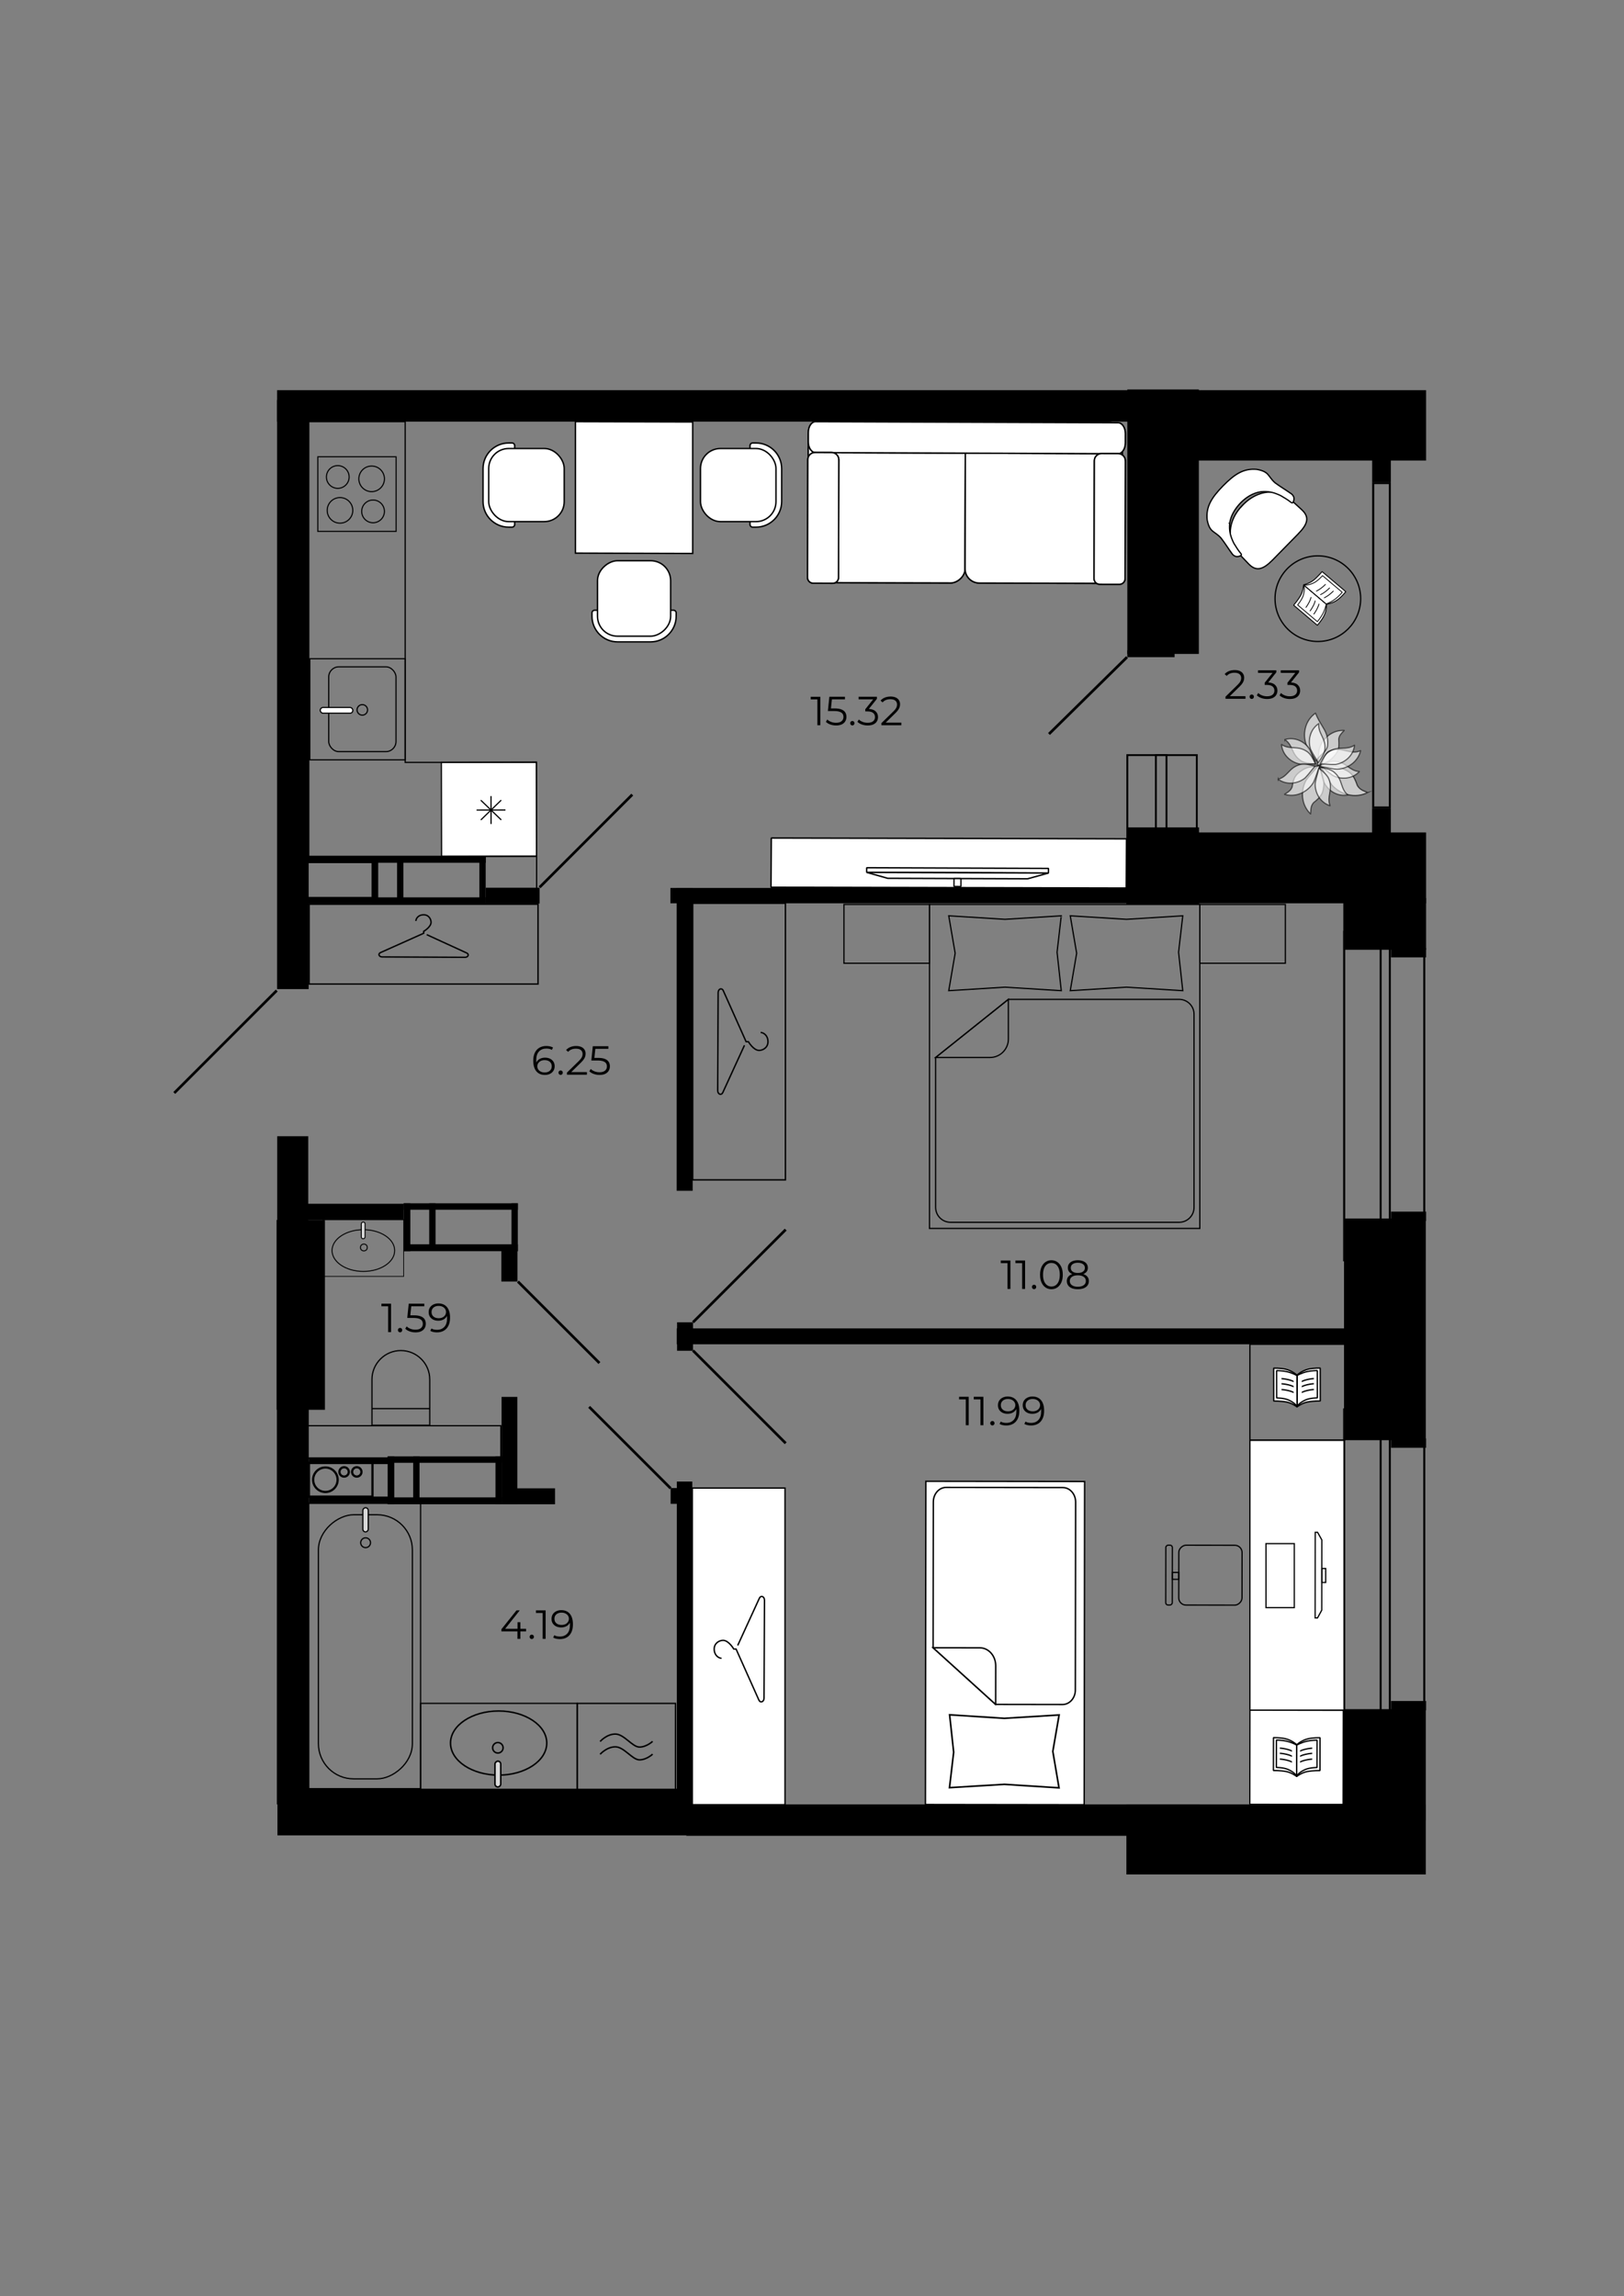 <?xml version="1.0" encoding="UTF-8"?>
<svg xmlns="http://www.w3.org/2000/svg" id="Layer_1" data-name="Layer 1" viewBox="0 0 2834.65 4008.19">
  <rect x="0" y="0" width="2834.65" height="4008.19" fill="#808080" stroke="none"/>
  <defs>
    <style>
      .cls-1, .cls-2, .cls-3, .cls-4, .cls-5, .cls-6, .cls-7, .cls-8, .cls-9, .cls-10, .cls-11, .cls-12, .cls-13, .cls-14, .cls-15, .cls-16, .cls-17, .cls-18, .cls-19, .cls-20, .cls-21, .cls-22, .cls-23, .cls-24, .cls-25, .cls-26, .cls-27, .cls-28, .cls-29, .cls-30, .cls-31, .cls-32, .cls-33, .cls-34, .cls-35, .cls-36, .cls-37, .cls-38 {
        stroke: #000;
      }

      .cls-1, .cls-2, .cls-4, .cls-5, .cls-6, .cls-7, .cls-9, .cls-10, .cls-14, .cls-15, .cls-16, .cls-18, .cls-19, .cls-21, .cls-22, .cls-23, .cls-24, .cls-25, .cls-26, .cls-27, .cls-31, .cls-32, .cls-33, .cls-35, .cls-36, .cls-38 {
        stroke-miterlimit: 10;
      }

      .cls-1, .cls-39, .cls-3, .cls-8, .cls-10, .cls-13, .cls-17, .cls-18, .cls-20, .cls-24, .cls-26, .cls-27, .cls-28, .cls-30, .cls-34, .cls-35, .cls-37, .cls-38 {
        fill: #fff;
      }

      .cls-1, .cls-27 {
        stroke-width: 2.02px;
      }

      .cls-2 {
        stroke-width: 2.36px;
      }

      .cls-2, .cls-4, .cls-6, .cls-9, .cls-11, .cls-12, .cls-14, .cls-15, .cls-16, .cls-19, .cls-21, .cls-22, .cls-23, .cls-29, .cls-31, .cls-32, .cls-33, .cls-36 {
        fill: none;
      }

      .cls-3 {
        stroke-width: 2.16px;
      }

      .cls-3, .cls-8, .cls-11, .cls-12, .cls-13, .cls-17, .cls-20, .cls-28, .cls-29, .cls-34, .cls-37 {
        stroke-linejoin: bevel;
      }

      .cls-4, .cls-26 {
        stroke-width: 2.04px;
      }

      .cls-5, .cls-7, .cls-25 {
        fill: #dadada;
      }

      .cls-5, .cls-21 {
        stroke-width: 2.6px;
      }

      .cls-6 {
        stroke-width: 4.67px;
      }

      .cls-7, .cls-16 {
        stroke-width: 2.14px;
      }

      .cls-8 {
        stroke-width: 2.5px;
      }

      .cls-9 {
        stroke-width: 4.63px;
      }

      .cls-10, .cls-11 {
        stroke-width: 2.25px;
      }

      .cls-12, .cls-37 {
        stroke-width: 2.33px;
      }

      .cls-13 {
        stroke-width: 2.1px;
      }

      .cls-14 {
        stroke-width: 2.6px;
      }

      .cls-15 {
        stroke-width: 1.27px;
      }

      .cls-17 {
        stroke-width: 2.28px;
      }

      .cls-18 {
        stroke-width: 2.51px;
      }

      .cls-19 {
        stroke-width: 2.16px;
      }

      .cls-20 {
        stroke-width: 1.63px;
      }

      .cls-22 {
        stroke-width: 2.17px;
      }

      .cls-23 {
        stroke-width: 2.16px;
      }

      .cls-24 {
        stroke-width: 2.46px;
      }

      .cls-25, .cls-36 {
        stroke-width: 1.69px;
      }

      .cls-27 {
        isolation: isolate;
      }

      .cls-27, .cls-40 {
        opacity: .6;
      }

      .cls-28 {
        stroke-width: 2.5px;
      }

      .cls-29 {
        stroke-width: 2.19px;
      }

      .cls-30 {
        stroke-miterlimit: 10;
        stroke-width: 2.44px;
      }

      .cls-31 {
        stroke-width: 1.91px;
      }

      .cls-32 {
        stroke-width: 2.46px;
      }

      .cls-33 {
        stroke-width: 3.91px;
      }

      .cls-34 {
        stroke-width: 1.43px;
      }

      .cls-35 {
        stroke-width: 2.09px;
      }

      .cls-38 {
        stroke-width: 2.85px;
      }
    </style>
  </defs>
  <rect x="484.28" y="3122.55" width="726.16" height="81.51"></rect>
  <rect x="1197.98" y="3150.02" width="895.96" height="54.8"></rect>
  <rect x="1966.07" y="3150.02" width="522.58" height="122.27"></rect>
  <rect x="2344.44" y="2983.74" width="144.21" height="193.68"></rect>
  <rect x="2345.96" y="2127.22" width="142.68" height="386.95"></rect>
  <rect x="1181.23" y="2319.04" width="1175.11" height="27.68"></rect>
  <rect x="1181.79" y="2308.38" width="27.82" height="49.68"></rect>
  <rect x="1181.37" y="2586.41" width="26.99" height="563.61"></rect>
  <rect x="1170.58" y="2597.76" width="27.54" height="27.54"></rect>
  <rect x="483.31" y="2459.09" width="55.63" height="690.93"></rect>
  <rect x="482.76" y="2129.71" width="84.42" height="331.42"></rect>
  <rect x="483.86" y="1983.57" width="54.18" height="153.41"></rect>
  <rect x="533.96" y="2101.48" width="170.64" height="28.23"></rect>
  <rect x="875.1" y="2182.86" width="28.09" height="54.39"></rect>
  <rect x="875.48" y="2438.61" width="27.51" height="187.45"></rect>
  <rect x="876.63" y="2598.25" width="92.17" height="27.82"></rect>
  <rect x="1181.09" y="1550.12" width="27.96" height="528.67"></rect>
  <rect x="1170.16" y="1550.12" width="922.67" height="26.78"></rect>
  <rect x="1966.07" y="1444.39" width="126.77" height="134.52"></rect>
  <rect x="2057.96" y="1453.24" width="431.24" height="123.66"></rect>
  <rect x="2344.71" y="1567.83" width="144.48" height="90.23"></rect>
  <rect x="1967.73" y="679.9" width="124.83" height="461.68"></rect>
  <rect x="483.66" y="681.14" width="1522.26" height="54.94"></rect>
  <rect x="483.66" y="698.2" width="55.1" height="1028.51"></rect>
  <g>
    <rect x="648.52" y="1494.97" width="11.63" height="83.59"></rect>
    <rect x="648.52" y="1566.52" width="199.43" height="12.04"></rect>
    <rect x="693.08" y="1494.97" width="11.07" height="76.26"></rect>
    <rect x="648.52" y="1494.97" width="199.43" height="11.21"></rect>
    <rect x="836.73" y="1494.97" width="11" height="83.59"></rect>
  </g>
  <g>
    <rect x="704.6" y="2100.65" width="11.63" height="83.59"></rect>
    <rect x="704.6" y="2172.2" width="199.43" height="12.04"></rect>
    <rect x="749.17" y="2100.65" width="11.07" height="76.26"></rect>
    <rect x="704.6" y="2100.65" width="199.43" height="11.21"></rect>
    <rect x="892.82" y="2100.65" width="11" height="83.59"></rect>
  </g>
  <g>
    <rect x="676.65" y="2542.47" width="11.63" height="83.59"></rect>
    <rect x="676.65" y="2614.02" width="199.43" height="12.04"></rect>
    <rect x="721.21" y="2542.47" width="11.07" height="76.26"></rect>
    <rect x="676.65" y="2542.47" width="199.43" height="11.21"></rect>
    <rect x="864.86" y="2542.47" width="11" height="83.59"></rect>
  </g>
  <rect x="847.74" y="1549.7" width="94.07" height="27.68"></rect>
  <g>
    <rect class="cls-33" x="539.23" y="2553.75" width="110.92" height="58.96"></rect>
    <circle class="cls-33" cx="600.65" cy="2569.55" r="8.17"></circle>
    <circle class="cls-33" cx="622.76" cy="2569.55" r="8.17"></circle>
    <circle class="cls-33" cx="567.96" cy="2583.23" r="21.37"></circle>
  </g>
  <rect x="538.94" y="2544.1" width="139.28" height="11.83"></rect>
  <rect x="538.94" y="2612.61" width="139.28" height="11.83"></rect>
  <rect x="519.27" y="1565.72" width="139.28" height="11.83"></rect>
  <rect x="519.27" y="1495" width="139.28" height="11.83"></rect>
  <rect x="2086.05" y="681.14" width="403.14" height="122.89"></rect>
  <rect x="2428.03" y="1655.02" width="61.17" height="16.33"></rect>
  <rect x="2428.03" y="2115.18" width="61.17" height="16.33"></rect>
  <rect x="2428.03" y="2511.13" width="61.17" height="16.33"></rect>
  <rect x="2428.03" y="2969.5" width="61.17" height="16.33"></rect>
  <rect x="2395.09" y="800.58" width="32.61" height="40.96"></rect>
  <rect x="2394.95" y="1411.45" width="32.75" height="45.67"></rect>
  <rect x="1967.73" y="1135.49" width="82.48" height="11.74"></rect>
  <g>
    <path d="m2484.24,2462.24v569.78h-136.23v-569.78h136.23m3.57-3.57h-143.38v576.93s143.38,0,143.38,0v-576.93h0Z"></path>
    <path d="m2424.12,2462.87v569.16h-12.44v-569.16h12.44m3.57-3.57h-19.58v576.3s19.58,0,19.58,0v-576.3h0Z"></path>
  </g>
  <g>
    <path d="m2484.24,1628.56v569.78h-136.23v-569.78h136.23m3.57-3.57h-143.38v576.93s143.38,0,143.38,0v-576.93h0Z"></path>
    <path d="m2424.12,1629.19v569.16h-12.44v-569.16h12.44m3.57-3.57h-19.58v576.3s19.58,0,19.58,0v-576.3h0Z"></path>
  </g>
  <g>
    <path d="m2087.36,1319.9v169.01h-118.03v-169.01h118.03m3.26-3.26h-124.55v175.54s124.55,0,124.55,0v-175.54h0Z"></path>
    <path d="m2034.47,1319.9v169.01h-15.28v-169.01h15.28m3.26-3.26h-21.81v175.54s21.81,0,21.81,0v-175.54h0Z"></path>
  </g>
  <line class="cls-6" x1="1830.98" y1="1281.37" x2="1967.22" y2="1147.23"></line>
  <line class="cls-9" x1="941.81" y1="1549.01" x2="1103.61" y2="1387.21"></line>
  <line class="cls-9" x1="1209.6" y1="2308.38" x2="1371.4" y2="2146.58"></line>
  <line class="cls-9" x1="1209.6" y1="2357.71" x2="1371.4" y2="2519.51"></line>
  <line class="cls-9" x1="1028.34" y1="2456.01" x2="1170.58" y2="2598.25"></line>
  <line class="cls-9" x1="483.03" y1="1729.2" x2="304.19" y2="1908.04"></line>
  <path d="m2424.12,845.11v562.76h-25.47v-562.76h25.47m3.57-3.57h-32.61v569.91h32.61v-569.91h0Z"></path>
  <line class="cls-9" x1="904.03" y1="2237.25" x2="1046.26" y2="2379.48"></line>
  <g>
    <rect class="cls-32" x="1048.56" y="1737.38" width="482.86" height="161.89" transform="translate(3108.32 528.33) rotate(90)"></rect>
    <path class="cls-32" d="m1299.44,1824.79l-37.79,82.46c-2.6,5.67-8.97,3.14-8.94-3.55l.78-170.79c.03-6.68,6.43-9.15,8.97-3.46l39.85,89.08,4,.02s8.79,15.14,18.59,15.18c6.91.03,15.54-5.05,15.59-15.02.05-11.59-8.18-16.24-12.81-16.26"></path>
  </g>
  <g>
    <rect class="cls-32" x="539.6" y="1578.56" width="399.54" height="139.29"></rect>
    <path class="cls-32" d="m744.84,1631.67l69.77,31.98c4.79,2.2,2.65,7.59-3,7.56l-144.51-.66c-5.65-.03-7.74-5.44-2.93-7.59l75.37-33.72.02-3.38s12.81-7.44,12.84-15.73c.03-5.84-4.27-13.15-12.71-13.19-9.81-.04-13.74,6.92-13.76,10.84"></path>
  </g>
  <g>
    <rect class="cls-30" x="1012.91" y="2793.21" width="552.78" height="161.89" transform="translate(-1584.85 4163.45) rotate(-90)"></rect>
    <path class="cls-32" d="m1287.65,2872.54l37.8-82.46c2.6-5.67,8.97-3.14,8.94,3.55l-.78,170.79c-.03,6.68-6.43,9.15-8.97,3.46l-39.85-89.08-4-.02s-8.79-15.14-18.59-15.18c-6.91-.03-15.54,5.05-15.59,15.02-.05,11.59,8.18,16.24,12.81,16.26"></path>
  </g>
  <g>
    <g>
      <rect class="cls-24" x="1407.18" y="739.79" width="281.04" height="274.18" rx="24.92" ry="24.92" transform="translate(667.04 2422.43) rotate(-89.86)"></rect>
      <rect class="cls-24" x="1407.18" y="739.79" width="281.04" height="274.18" rx="24.92" ry="24.92" transform="translate(667.04 2422.43) rotate(-89.86)"></rect>
    </g>
    <g>
      <rect class="cls-24" x="1681.37" y="740.48" width="281.04" height="274.18" rx="24.92" ry="24.92" transform="translate(939.87 2697.31) rotate(-89.86)"></rect>
      <rect class="cls-24" x="1681.37" y="740.48" width="281.04" height="274.18" rx="24.92" ry="24.92" transform="translate(939.87 2697.31) rotate(-89.86)"></rect>
    </g>
    <g>
      <path class="cls-24" d="m1964.24,757l-.03,16.19c-.02,10.45-5.73,18.91-12.76,18.88l-527.87-1.92c-7.03-.03-12.72-8.52-12.7-18.97l.03-16.19c.02-10.45,5.73-18.91,12.76-18.88l527.87,1.92c7.03.03,12.72,8.52,12.7,18.97Z"></path>
      <path class="cls-24" d="m1964.24,757l-.03,16.19c-.02,10.45-5.73,18.91-12.76,18.88l-527.87-1.92c-7.03-.03-12.72-8.52-12.7-18.97l.03-16.19c.02-10.45,5.73-18.91,12.76-18.88l527.87,1.92c7.03.03,12.72,8.52,12.7,18.97Z"></path>
    </g>
    <g>
      <path class="cls-24" d="m1464.09,802.64l-.51,205.58c0,5.51-4.49,9.95-10,9.94l-34.13-.08c-5.51,0-9.95-4.49-9.94-10l.51-205.58c.01-6.93,5.65-12.55,12.59-12.52l28.94.07c6.93.01,12.55,5.65,12.52,12.59h.01Z"></path>
      <path class="cls-24" d="m1464.09,802.64l-.51,205.58c0,5.51-4.49,9.95-10,9.94l-34.13-.08c-5.51,0-9.95-4.49-9.94-10l.51-205.58c.01-6.93,5.65-12.55,12.59-12.52l28.94.07c6.93.01,12.55,5.65,12.52,12.59h.01Z"></path>
    </g>
    <g>
      <path class="cls-24" d="m1964.24,804.56l-.51,205.58c0,5.51-4.49,9.95-10,9.94l-34.13-.08c-5.51,0-9.95-4.49-9.94-10l.51-205.58c.01-6.93,5.65-12.55,12.59-12.52l28.94.07c6.93.01,12.55,5.65,12.52,12.59h.01Z"></path>
      <path class="cls-24" d="m1964.24,804.56l-.51,205.58c0,5.51-4.49,9.95-10,9.94l-34.13-.08c-5.51,0-9.95-4.49-9.94-10l.51-205.58c.01-6.93,5.65-12.55,12.59-12.52l28.94.07c6.93.01,12.55,5.65,12.52,12.59h.01Z"></path>
    </g>
  </g>
  <g>
    <rect class="cls-19" x="1473.15" y="1578.9" width="149.27" height="102.67" transform="translate(3095.56 3260.48) rotate(-180)"></rect>
    <rect class="cls-19" x="2094.26" y="1578.91" width="149.27" height="102.67" transform="translate(4337.78 3260.49) rotate(-180)"></rect>
    <g>
      <rect class="cls-19" x="1622.42" y="1578.91" width="471.84" height="565.64" transform="translate(3716.67 3723.45) rotate(-180)"></rect>
      <path class="cls-19" d="m1760.1,1744.58h298.04c14.36,0,26,11.64,26,26v337.22c0,14.36-11.64,26-26,26h-399.02c-14.36,0-26-11.64-26-26v-261.71s126.98-101.51,126.98-101.51Z"></path>
      <polygon class="cls-19" points="1656.02 1598.75 1754.22 1604.87 1852.41 1598.75 1845.07 1662.34 1852.41 1729.46 1754.22 1723.29 1656.02 1729.45 1667.2 1664.1 1656.02 1598.75"></polygon>
      <polygon class="cls-19" points="1868.1 1598.75 1966.3 1604.87 2064.49 1598.76 2057.15 1662.34 2064.49 1729.46 1966.3 1723.29 1868.1 1729.46 1879.28 1664.11 1868.1 1598.75"></polygon>
      <path class="cls-19" d="m1760.1,1744.58l-126.97,101.51h94.8c17.77,0,32.17-14.4,32.17-32.17v-69.33Z"></path>
    </g>
  </g>
  <g>
    <g>
      <path class="cls-24" d="m1319.6,773.34h-5.83c-2.56,0-4.64,2.08-4.64,4.64v137.64c0,2.56,2.08,4.64,4.64,4.64h5.83c24.73,0,44.79-20.05,44.79-44.79v-57.35c0-24.74-20.05-44.79-44.79-44.79Z"></path>
      <rect class="cls-24" x="1222.68" y="782.97" width="131.77" height="127.67" rx="34.88" ry="34.88"></rect>
    </g>
    <g>
      <path class="cls-24" d="m887.9,920.26h5.83c2.56,0,4.64-2.08,4.64-4.64v-137.64c0-2.56-2.08-4.64-4.64-4.64h-5.83c-24.73,0-44.79,20.05-44.79,44.79v57.35c0,24.74,20.05,44.79,44.79,44.79Z"></path>
      <rect class="cls-24" x="853.05" y="782.97" width="131.77" height="127.67" rx="34.88" ry="34.88" transform="translate(1837.86 1693.6) rotate(180)"></rect>
    </g>
    <g>
      <path class="cls-24" d="m1180.21,1075.77v-5.83c0-2.56-2.08-4.64-4.64-4.64h-137.64c-2.56,0-4.64,2.08-4.64,4.64v5.83c0,24.73,20.05,44.79,44.79,44.79h57.35c24.74,0,44.79-20.05,44.79-44.79Z"></path>
      <rect class="cls-24" x="1040.86" y="980.9" width="131.77" height="127.67" rx="34.88" ry="34.88" transform="translate(2151.48 -62.01) rotate(90)"></rect>
    </g>
    <polygon class="cls-24" points="1004.4 965.62 1004.4 736.08 1209.08 736.66 1209.09 966.2 1004.4 965.62"></polygon>
  </g>
  <g>
    <rect class="cls-30" x="1472.09" y="2729.69" width="564.25" height="277.06" transform="translate(-1116.42 4618.47) rotate(-89.92)"></rect>
    <path class="cls-18" d="m1737.87,2975.45l116.72.18c12.36.01,22.39-11.3,22.41-25.26l.48-328.13c.03-13.97-9.97-25.31-22.33-25.33l-203.63-.3c-12.36-.01-22.39,11.3-22.41,25.26l-.38,254.66,109.12,98.93h.01Z"></path>
    <polygon class="cls-38" points="1848.46 3121.05 1752.92 3114.96 1657.35 3120.76 1664.59 3058.91 1657.54 2993.59 1753.08 2999.73 1848.63 2993.88 1837.66 3057.44 1848.46 3121.05"></polygon>
    <path class="cls-18" d="m1737.87,2975.45l-109.12-98.93,81.59.13c15.29.03,27.67,14.06,27.64,31.35l-.1,67.47h-.01Z"></path>
  </g>
  <g>
    <circle class="cls-16" cx="638.15" cy="2693.17" r="8.57"></circle>
    <rect class="cls-16" x="387.5" y="2775.88" width="498.12" height="195.22" transform="translate(-2236.94 3510.05) rotate(-90)"></rect>
    <rect class="cls-16" x="407.28" y="2792.88" width="461.04" height="164.01" rx="61.44" ry="61.44" transform="translate(-2237.09 3512.68) rotate(-90)"></rect>
    <rect class="cls-7" x="616.98" y="2648.49" width="42.17" height="9.41" rx="4.71" ry="4.71" transform="translate(-2015.14 3291.26) rotate(-90)"></rect>
  </g>
  <g>
    <ellipse class="cls-21" cx="870.36" cy="3042.91" rx="84.01" ry="55.97"></ellipse>
    <circle class="cls-21" cx="869" cy="3051.16" r="9.15"></circle>
    <rect class="cls-5" x="846.49" y="3092.01" width="45.02" height="10.05" rx="5.02" ry="5.02" transform="translate(3966.04 2228.03) rotate(90)"></rect>
    <rect class="cls-16" x="794.79" y="2913.01" width="152.18" height="273.44" transform="translate(3920.6 2178.83) rotate(90)"></rect>
  </g>
  <g>
    <ellipse class="cls-36" cx="634.24" cy="2183.13" rx="54.65" ry="36.41"></ellipse>
    <circle class="cls-36" cx="635.12" cy="2177.77" r="5.95"></circle>
    <rect class="cls-25" x="619.31" y="2144.65" width="29.28" height="6.54" rx="3.27" ry="3.27" transform="translate(-1513.97 2781.88) rotate(-90)"></rect>
    <rect class="cls-15" x="584.74" y="2108.34" width="98.99" height="140.73" transform="translate(-1544.47 2812.94) rotate(-90)"></rect>
  </g>
  <g>
    <path class="cls-23" d="m699.68,2357.71h0c27.83,0,50.43,22.6,50.43,50.43v79.94h-100.85v-79.94c0-27.83,22.6-50.43,50.43-50.43Z"></path>
    <line class="cls-23" x1="649.25" y1="2459.07" x2="750.1" y2="2459.06"></line>
    <rect class="cls-23" x="524.97" y="2488.95" width="349.25" height="56.83"></rect>
  </g>
  <g>
    <g>
      <path class="cls-14" d="m1047.53,3062.49s11.33-12.97,26.54-12.97c15.22,0,29.67,22.72,42.1,22.72,12.43,0,22.94-9.96,22.94-9.96"></path>
      <path class="cls-14" d="m1047.53,3040.16s11.33-12.97,26.54-12.97c15.22,0,29.67,22.72,42.1,22.72,12.43,0,22.94-9.96,22.94-9.96"></path>
    </g>
    <rect class="cls-2" x="1007.6" y="2973.68" width="171.43" height="152.07"></rect>
  </g>
  <g>
    <rect class="cls-35" x="771.42" y="1329.87" width="164.18" height="165.72" transform="translate(2264.41 556.2) rotate(89.88)"></rect>
    <g>
      <line class="cls-35" x1="882.29" y1="1414.08" x2="831.83" y2="1414.19"></line>
      <line class="cls-35" x1="857.01" y1="1389.77" x2="857.11" y2="1438.51"></line>
      <line class="cls-35" x1="874.86" y1="1396.87" x2="839.26" y2="1431.41"></line>
      <line class="cls-35" x1="874.94" y1="1431.33" x2="839.18" y2="1396.94"></line>
    </g>
  </g>
  <g>
    <rect class="cls-31" x="554.79" y="797.42" width="136.55" height="130.31"></rect>
    <circle class="cls-31" cx="589.57" cy="832.68" r="19.84"></circle>
    <circle class="cls-31" cx="651.15" cy="892.74" r="19.84"></circle>
    <circle class="cls-31" cx="593.46" cy="890.98" r="22.35"></circle>
    <circle class="cls-31" cx="648.68" cy="835.92" r="22.35"></circle>
  </g>
  <polygon class="cls-22" points="707.2 1330.9 707.2 1270.85 707.2 736.1 538.93 736.1 538.93 1494.97 936.37 1494.97 936.37 1330.9 707.2 1330.9"></polygon>
  <g>
    <circle class="cls-4" cx="632.39" cy="1239.26" r="9.17"></circle>
    <rect class="cls-4" x="573.79" y="1164.14" width="117.41" height="148" rx="17.64" ry="17.64" transform="translate(1264.98 2476.28) rotate(-180)"></rect>
    <rect class="cls-26" x="559.03" y="1235.04" width="56.83" height="10.07" rx="4.92" ry="4.92" transform="translate(1174.88 2480.15) rotate(-180)"></rect>
    <rect class="cls-4" x="540.76" y="1149.98" width="166.44" height="176.43" transform="translate(1247.96 2476.39) rotate(-180)"></rect>
  </g>
  <g>
    <polygon class="cls-8" points="1346.3 1462.97 1966.25 1464.39 1965.75 1550.29 1345.79 1548.87 1346.3 1462.97"></polygon>
    <g>
      <g>
        <g>
          <rect class="cls-39" x="1667.44" y="1360.77" width="7.96" height="317.28" transform="translate(145.88 3185.25) rotate(-89.79)"></rect>
          <rect class="cls-8" x="1667.44" y="1360.77" width="7.96" height="317.28" transform="translate(145.88 3185.25) rotate(-89.79)"></rect>
        </g>
        <g>
          <polygon class="cls-39" points="1793.6 1534.16 1549.46 1533.29 1512.81 1522.96 1830.08 1524.1 1793.6 1534.16"></polygon>
          <polygon class="cls-28" points="1793.6 1534.16 1549.46 1533.29 1512.81 1522.96 1830.08 1524.1 1793.6 1534.16"></polygon>
        </g>
      </g>
      <rect class="cls-17" x="1664.37" y="1534.56" width="13.77" height="12.17" transform="translate(124.49 3206.24) rotate(-89.79)"></rect>
    </g>
  </g>
  <g>
    <rect class="cls-13" x="2180.8" y="2986.27" width="164.25" height="162.72" transform="translate(-808.54 5325.34) rotate(-89.9)"></rect>
    <g>
      <line class="cls-12" x1="2263.44" y1="3045.87" x2="2263.34" y2="3101.17"></line>
      <path class="cls-37" d="m2263.31,3101.17s-8.74-6.76-18.35-8.56c-10.37-1.95-22.23-1.76-22.23-1.76l.1-57.42s11.79-.1,20.3,1.8c12.24,2.75,20.28,10.64,20.28,10.64l-.1,55.3h0Z"></path>
      <line class="cls-12" x1="2263.43" y1="3048.69" x2="2263.33" y2="3101.17"></line>
      <path class="cls-37" d="m2263.34,3101.17s-2.15-6.31-14.6-11.95c-8.4-3.8-20.87-3.7-20.87-3.7l.09-47.81s9.82.13,17.25,1.79c10.69,2.39,18.2,6.99,18.2,6.99l-.09,54.68h.01Z"></path>
      <line class="cls-12" x1="2263.41" y1="3045.87" x2="2263.31" y2="3101.17"></line>
      <path class="cls-37" d="m2263.34,3101.17s8.77-6.73,18.38-8.5c10.38-1.91,22.24-1.68,22.24-1.68l.1-57.42s-11.79-.15-20.3,1.73c-12.24,2.7-20.31,10.57-20.31,10.57l-.1,55.3h0Z"></path>
      <line class="cls-12" x1="2263.41" y1="3048.69" x2="2263.31" y2="3101.17"></line>
      <path class="cls-37" d="m2263.31,3101.17s2.18-6.31,14.63-11.9c8.41-3.77,20.88-3.63,20.88-3.63l.09-47.81s-9.82.09-17.25,1.73c-10.71,2.36-18.22,6.93-18.22,6.93l-.11,54.68h-.01Z"></path>
      <path class="cls-37" d="m2269.2,3065.87c.2,0,3.61-1.89,9.57-3.26,6.51-1.51,11.41-1.73,11.64-1.73"></path>
      <path class="cls-37" d="m2269.22,3056.85c.2,0,3.61-1.89,9.57-3.26,6.51-1.51,11.41-1.73,11.64-1.73"></path>
      <path class="cls-37" d="m2269.18,3075.94c.2,0,3.61-1.89,9.57-3.26,6.51-1.51,11.41-1.73,11.64-1.73"></path>
      <path class="cls-37" d="m2255.1,3065.84c-.2,0-3.6-1.9-9.56-3.3-6.51-1.54-11.41-1.76-11.64-1.76"></path>
      <path class="cls-37" d="m2255.11,3056.82c-.2,0-3.6-1.9-9.56-3.3-6.51-1.54-11.41-1.76-11.64-1.76"></path>
      <path class="cls-37" d="m2255.09,3075.92c-.2,0-3.6-1.9-9.56-3.3-6.51-1.54-11.41-1.76-11.64-1.76"></path>
    </g>
    <rect class="cls-3" x="2181.72" y="2514.17" width="164.24" height="471.2"></rect>
    <rect class="cls-29" x="2181.72" y="2346.72" width="165.65" height="167.46"></rect>
  </g>
  <g>
    <g>
      <rect class="cls-19" x="2060.49" y="2694.63" width="104.51" height="110.45" rx="12.64" ry="12.64" transform="translate(-640.45 4858.26) rotate(-89.91)"></rect>
      <rect class="cls-19" x="1988.3" y="2744.04" width="104.51" height="11.41" rx="4.07" ry="4.07" transform="translate(-712.42 4785.95) rotate(-89.91)"></rect>
      <rect class="cls-19" x="2045.86" y="2745.46" width="12.04" height="11.25" transform="translate(-702.44 4798.62) rotate(-89.91)"></rect>
    </g>
    <g>
      <polygon class="cls-19" points="2307.06 2810.94 2299.66 2824.5 2295.55 2824.5 2295.7 2675.04 2299.81 2675.04 2307.18 2688.24 2307.06 2810.94"></polygon>
      <rect class="cls-19" x="2307.21" y="2738.21" width="6.73" height="24.36"></rect>
      <rect class="cls-19" x="2209.71" y="2694.74" width="49.45" height="111.78"></rect>
    </g>
  </g>
  <line class="cls-22" x1="936.69" y1="1493.1" x2="936.69" y2="1551.23"></line>
  <g id="g60820-2">
    <g>
      <g id="path60792-2" class="cls-40">
        <path class="cls-1" d="m2387.35,1383.58c-1.34-.61-2.64-1.15-3.9-1.66-5.42-2.22-10.11-4.13-14.05-10.48-4.17-11.71-6.81-16.04-9.95-19.54-4.06-4.54-9.68-7.91-19.38-11.62-9.24-3.59-20.45-2.54-31.29-1.53-1.04.1-2.08.19-3.12.29,2.92,4.48,5.59,9.2,8.18,13.76,3.34,5.89,6.8,11.98,10.8,17.62,7.38,8.3,17.47,14.33,28.4,16.96,11.86,2.85,23.72,1.54,34.33-3.8h0Z"></path>
      </g>
      <g id="path60794-2">
        <path class="cls-27" d="m2303.01,1306.32c2.78-8.79,8.38-16.77,15.77-22.46,8.05-6.2,17.51-9.21,27.38-8.75h.01s.03.02.04.04c0,.01,0,.04-.02.04-.83.93-1.66,1.8-2.45,2.65-3.34,3.5-6.22,6.51-7.06,12.61.8,10.15.29,14.33-.88,18.03l-.04.11c-1.55,4.83-4.66,9.28-10.75,15.36-5.78,5.85-14.63,8.84-23.17,11.75-.85.28-1.69.57-2.52.86-.01,0-.04,0-.04-.02-.01,0-.03-.03-.02-.04.69-4.39,1.13-8.88,1.55-13.23.54-5.58,1.09-11.34,2.21-16.97h.01Z"></path>
      </g>
      <g id="path60796-2">
        <path class="cls-27" d="m2275.82,1371.3c1.02-3.24,2.37-6.36,4.01-9.3,3.71-5.21,7.97-10.07,12.09-14.77,3.21-3.65,6.52-7.44,9.55-11.36,0-.01.03-.03.04-.02.02,0,.03.01.04.03.41.89.82,1.8,1.23,2.7,4.18,9.16,8.5,18.62,8.17,27.78-.29,9.59-1.52,15.51-4.25,20.46-2.79,5.04-7.25,9.18-14.03,14.62-4.3,5.34-4.54,9.98-4.83,15.37-.07,1.29-.14,2.62-.27,4.02v.03s-.07.02-.08,0c-7.92-7.65-12.71-17.64-13.83-28.89-.69-6.95.08-14.03,2.17-20.65h0Z"></path>
      </g>
      <g id="path60798-2">
        <path class="cls-27" d="m2242.27,1386.67v-.03c1.05-.73,2.08-1.4,3.08-2.04,4.15-2.68,7.73-4.98,10.03-10.84,1.65-10.38,3.18-14.39,5.25-17.79,2.68-4.42,6.84-8.09,14.34-12.68,7.15-4.42,16.64-5.29,25.81-6.13.91-.08,1.82-.17,2.72-.25l.04.02s.01.03,0,.05c-1.74,4.19-3.24,8.55-4.69,12.76-1.87,5.42-3.8,11.01-6.26,16.33-4.87,8.07-12.33,14.66-21.03,18.54-9.47,4.23-19.59,4.97-29.27,2.14-.02,0-.03-.01-.04-.04v-.02s0,0,0,0Z"></path>
      </g>
      <g id="path60800-2">
        <path class="cls-27" d="m2305.16,1336.68s0-.02.02-.03c.71-.33,1.42-.66,2.13-1,7.21-3.4,14.69-6.91,21.96-6.74,11.09.56,17.53,5.12,23.75,9.54,5.7,4.04,11.09,7.85,19.63,8.5h.01s.04.04.04.07v.03c-6,6.36-13.88,10.24-22.8,11.23-8.2.91-16.65-.72-23.81-4.62-4.17-2.89-8.06-6.23-11.83-9.45-2.94-2.5-5.96-5.1-9.1-7.46-.02,0-.03-.03-.02-.04h0v-.02Z"></path>
      </g>
      <g id="path60802-2">
        <path class="cls-27" d="m2303.9,1338.08h0c2.06-2.95,3.69-6.92,5.25-10.76,2.59-6.35,5.27-12.91,10.14-15.57,11-5.63,20.72-3.34,30.12-1.14,8.64,2.02,16.79,3.94,25.44-.2.01,0,.03,0,.05,0,.01,0,.03.02.03.03v.02c-2.25,9.48-7.7,17.63-15.77,23.56-7.42,5.44-16.51,8.58-25.59,8.81-5.64-.47-11.26-1.53-16.7-2.55-4.23-.79-8.61-1.61-12.96-2.15-.02,0-.03-.01-.04-.03,0,0,0-.03,0-.04h.02Z"></path>
      </g>
      <g id="path60804-2">
        <path class="cls-27" d="m2279.26,1268.13c3.01-9.53,8.81-17.49,16.86-23.14,0-.01.03-.01.04-.01s.03.01.04.04c3.53,8.93,7.53,15.52,11.06,21.31,6.49,10.67,11.61,19.08,10.03,35.68-.74,6.02-6.31,11.4-11.71,16.59-3.26,3.14-6.64,6.39-8.79,9.68,0,.02-.03.03-.04.02l-.04-.02c-2.3-4.2-4.9-8.31-7.41-12.29-3.23-5.11-6.57-10.4-9.32-15.91-3.44-9.33-3.94-19.82-1.4-29.55.2-.8.44-1.61.69-2.39h0Z"></path>
      </g>
      <g id="path60806-2">
        <path class="cls-27" d="m2242.7,1291.08s.01-.03.04-.04c8.37-2.51,17.13-1.94,25.35,1.66,7.55,3.31,14.06,8.96,18.32,15.91,2.16,4.58,3.87,9.42,5.51,14.09,1.29,3.64,2.61,7.4,4.14,11.01,0,.01,0,.04-.02.04,0,.02-.03.03-.04.02-.77-.07-1.55-.13-2.34-.19-7.95-.67-16.17-1.36-22.39-5.14-9.32-6.02-12.62-13.19-15.81-20.14-2.91-6.34-5.67-12.34-12.76-17.19-.02,0-.03-.03-.02-.06h.02Z"></path>
      </g>
      <g id="path60808-2">
        <path class="cls-27" d="m2236.83,1299.69s0-.02.02-.03.04-.01.06,0c7.11,4.81,13.69,5.16,20.67,5.53,7.62.41,15.5.84,24.53,7.28,5.81,4.38,9.47,11.77,13.02,18.93.35.71.71,1.41,1.04,2.11,0,.01.01.04,0,.05s-.03.03-.04.02c-3.93-.09-7.92.06-11.77.2-4.95.18-10.07.38-15.13.06-8.04-1.4-15.68-5.37-21.54-11.17-6.38-6.32-10.13-14.25-10.87-22.96v-.02s.01-.01.01-.01Z"></path>
      </g>
      <g id="path60810-2">
        <path class="cls-27" d="m2230.94,1360.29s.01-.03.04-.04c8.29-2.23,12.87-6.98,17.72-12.01,5.3-5.5,10.77-11.17,21.57-13.79,7.12-1.51,15.1.54,22.83,2.54.77.2,1.53.39,2.28.58.02,0,.03.01.04.04,0,.01,0,.04-.02.04-2.64,2.91-5.13,6.03-7.55,9.03-3.09,3.86-6.31,7.86-9.86,11.48-6.32,5.16-14.32,8.35-22.55,8.97-8.95.69-17.41-1.66-24.48-6.8-.02,0-.03-.03-.02-.06h0Z"></path>
      </g>
      <g id="path60812-2">
        <path class="cls-27" d="m2304.05,1339.6v-.02s.04-.01.06-.02c.76.15,1.53.3,2.3.45,7.84,1.53,15.94,3.11,21.7,7.53,8.61,7,11.12,14.49,13.54,21.73,2.21,6.62,4.31,12.88,10.82,18.46h.01s.01.04,0,.05c0,.01-.01.03-.03.03-8.58,1.6-17.24.07-25.02-4.4-7.15-4.11-13-10.43-16.48-17.8-1.65-4.8-2.82-9.78-3.96-14.6-.88-3.75-1.8-7.63-2.93-11.39v-.03s0,.02,0,.02Z"></path>
      </g>
      <g id="path60814-2">
        <path class="cls-27" d="m2302.07,1341.06s.01-.03.04-.04c.01,0,.04,0,.04.02.59.5,1.21.99,1.81,1.5,6.15,5.09,12.5,10.35,15.44,17,4.22,10.26,2.83,18.04,1.49,25.56-1.23,6.87-2.38,13.37.67,21.39,0,.01,0,.04-.02.05,0,.02-.03.03-.06.02-8.3-2.71-15.18-8.18-19.87-15.83-4.31-7.03-6.43-15.38-5.96-23.52.84-5,2.2-9.94,3.51-14.73,1.03-3.72,2.07-7.56,2.88-11.4h.01Z"></path>
      </g>
      <g id="path60816-2">
        <path class="cls-27" d="m2287.3,1282.73c2.58-8.14,7.59-14.87,14.55-19.51.01,0,.04-.01.06,0s.03.03.02.04c-.78,8.54,2.08,14.48,5.11,20.78,3.32,6.88,6.74,13.99,5.44,25-1.05,7.2-5.77,13.99-10.32,20.55-.44.65-.89,1.28-1.32,1.9,0,.02-.03.03-.04.02-.02,0-.03-.01-.04-.03-1.81-3.48-3.86-6.91-5.84-10.21-2.55-4.25-5.18-8.64-7.35-13.23-2.65-7.72-2.86-16.33-.6-24.26.1-.36.21-.73.32-1.08h0Z"></path>
      </g>
      <g id="path60818-2">
        <path class="cls-27" d="m2304.29,1333.61h0c.36-.69.72-1.39,1.09-2.09,3.69-7.08,7.5-14.38,13.39-18.64,9.16-6.27,17.05-6.53,24.67-6.8,6.98-.23,13.58-.46,20.77-5.12,0-.01.03-.01.04-.01.02,0,.04.03.04.06-.91,8.69-4.83,16.55-11.34,22.74-5.97,5.68-13.7,9.5-21.75,10.74-5.07.22-10.18-.07-15.13-.36-3.85-.22-7.83-.45-11.76-.43l-.04-.02s-.01-.03-.01-.04l.02-.02Z"></path>
      </g>
    </g>
  </g>
  <g id="g76511-9">
    <path class="cls-10" d="m2168.04,882.81h0c-24.69,25.87-28.09,60.07-5.42,83.92l3.55,3.74,12.99,13.66c13.37,14.06,25.27,10.66,42.57-6.99,14.7-14.96,29.29-29.87,43.98-44.86,17.31-17.65,20.48-29.61,6.14-42.71l-17.72-16.2c-24.3-22.19-58.41-18.12-83.78,7.09h0s-2.32,2.34-2.32,2.34v.02Z"></path>
    <path class="cls-10" d="m2146.34,913.87c-1.04,13.43,1.23,22.21,7.39,34.69,3.85,6.15,7.53,12.36,12.23,17.87.9,1.04,1.63,2.42-.63,3.69-4.87,2.45-9.51,2.27-13.91-2.31-6.91-9.28-13.01-19.28-19.99-28.35-11.69-13.12-19.7-9.04-24.32-31.65-2.66-23.58,8.22-39.57,27.65-59.57,19.61-19.83,35.38-31.02,59.01-28.82,22.69,4.16,18.76,12.25,32.12,23.68,9.21,6.8,19.33,12.7,28.74,19.42,4.52,4.17,4.92,8.64,2.81,13.38-1.36,3.39-2.94,1.74-4.32.84-5.5-4.43-11.62-7.89-17.69-11.52-12.6-5.92-21.41-8-34.83-6.7-13.54,2.06-25.59,9.59-35.33,19.51-9.61,10.17-17.13,22.26-18.93,35.83h-.01Z"></path>
  </g>
  <g>
    <g>
      <line class="cls-20" x1="2315.35" y1="1054.72" x2="2275.42" y2="1020.9"></line>
      <path class="cls-20" d="m2275.41,1020.92s-.48,10.45-5.06,18.48c-4.95,8.67-12.36,17.11-12.36,17.11l41.46,35.11s7.3-8.44,11.14-15.74c5.52-10.5,4.75-21.15,4.75-21.15l-39.93-33.81Z"></path>
      <line class="cls-34" x1="2313.31" y1="1052.99" x2="2275.42" y2="1020.91"></line>
      <path class="cls-34" d="m2275.42,1020.9s3.23,5.42-.33,17.84c-2.4,8.38-10.12,17.31-10.12,17.31l34.52,29.23s5.93-7.15,9.29-13.53c4.83-9.18,6.11-17.41,6.11-17.41l-39.48-33.45Z"></path>
      <line class="cls-20" x1="2315.34" y1="1054.73" x2="2275.41" y2="1020.92"></line>
      <path class="cls-20" d="m2275.42,1020.9s10.22-2.2,17.39-8.04c7.74-6.31,14.84-15.01,14.84-15.01l41.46,35.11s-7.12,8.59-13.68,13.58c-9.45,7.18-20.07,8.17-20.07,8.17l-39.93-33.81Z"></path>
      <line class="cls-34" x1="2313.3" y1="1053" x2="2275.41" y2="1020.92"></line>
      <path class="cls-34" d="m2275.41,1020.92s5.88,2.3,17.55-3.26c7.87-3.75,15.41-12.83,15.41-12.83l34.52,29.23s-6.08,7.03-11.82,11.39c-8.26,6.27-16.16,8.9-16.16,8.9l-39.5-33.43Z"></path>
      <path class="cls-34" d="m2304.46,1038.31c.11-.15,3.57-1.45,8.22-4.9,5.08-3.77,8.23-7.18,8.37-7.34"></path>
      <path class="cls-34" d="m2310.97,1043.82c.11-.15,3.57-1.45,8.22-4.9,5.08-3.77,8.23-7.18,8.37-7.34"></path>
      <path class="cls-34" d="m2297.19,1032.15c.11-.15,3.57-1.45,8.22-4.9,5.08-3.77,8.23-7.18,8.37-7.34"></path>
      <path class="cls-34" d="m2295.84,1048.48c-.12.14-.84,3.76-3.48,8.92-2.89,5.63-5.72,9.3-5.86,9.47"></path>
      <path class="cls-34" d="m2302.35,1054c-.12.14-.84,3.76-3.48,8.92-2.89,5.63-5.72,9.3-5.86,9.47"></path>
      <path class="cls-34" d="m2288.57,1042.33c-.12.14-.84,3.76-3.48,8.92-2.89,5.63-5.72,9.3-5.86,9.47"></path>
    </g>
    <circle class="cls-11" cx="2300.27" cy="1045.12" r="74.72"></circle>
  </g>
  <g>
    <path d="m1685.74,2488.08v-47.57l2.27,2.41h-13.99v-4.54h16.83v49.7h-5.11Z"></path>
    <path d="m1711.37,2488.08v-47.57l2.27,2.41h-13.99v-4.54h16.83v49.7h-5.11Z"></path>
    <path d="m1732.17,2488.43c-1.04,0-1.93-.38-2.66-1.14-.73-.76-1.1-1.68-1.1-2.77s.37-2.06,1.1-2.77c.73-.71,1.62-1.06,2.66-1.06s1.93.35,2.66,1.06c.73.71,1.1,1.63,1.1,2.77s-.37,2.01-1.1,2.77c-.73.76-1.62,1.14-2.66,1.14Z"></path>
    <path d="m1758.87,2437.95c4.4,0,8.12.98,11.15,2.95,3.03,1.96,5.32,4.79,6.89,8.48,1.56,3.69,2.34,8.16,2.34,13.42,0,5.59-.96,10.29-2.88,14.13s-4.58,6.72-7.99,8.66c-3.41,1.94-7.36,2.91-11.86,2.91-2.23,0-4.34-.21-6.35-.64-2.01-.43-3.82-1.11-5.43-2.06l2.06-4.12c1.28.85,2.76,1.46,4.44,1.81,1.68.35,3.42.53,5.22.53,5.35,0,9.62-1.7,12.82-5.11s4.79-8.5,4.79-15.27c0-1.09-.06-2.39-.18-3.9-.12-1.51-.39-3.03-.82-4.54l1.77,1.35c-.47,2.46-1.48,4.56-3.02,6.28-1.54,1.73-3.43,3.04-5.68,3.94-2.25.9-4.75,1.35-7.49,1.35-3.27,0-6.17-.61-8.7-1.85-2.53-1.23-4.51-2.96-5.93-5.18-1.42-2.22-2.13-4.85-2.13-7.88s.73-5.82,2.2-8.09c1.47-2.27,3.49-4.03,6.07-5.29,2.58-1.25,5.48-1.88,8.7-1.88Zm.21,4.33c-2.37,0-4.46.44-6.28,1.31-1.82.88-3.25,2.12-4.3,3.73-1.04,1.61-1.56,3.53-1.56,5.75,0,3.27,1.12,5.87,3.37,7.81,2.25,1.94,5.29,2.91,9.12,2.91,2.56,0,4.79-.47,6.71-1.42,1.92-.95,3.41-2.25,4.47-3.91,1.06-1.66,1.6-3.5,1.6-5.54,0-1.85-.5-3.57-1.49-5.18-.99-1.61-2.46-2.92-4.4-3.94-1.94-1.02-4.36-1.53-7.24-1.53Z"></path>
    <path d="m1802.11,2437.95c4.4,0,8.12.98,11.15,2.95,3.03,1.96,5.32,4.79,6.89,8.48,1.56,3.69,2.34,8.16,2.34,13.42,0,5.59-.96,10.29-2.88,14.13s-4.58,6.72-7.99,8.66c-3.41,1.94-7.36,2.91-11.86,2.91-2.23,0-4.34-.21-6.35-.64-2.01-.43-3.82-1.11-5.43-2.06l2.06-4.12c1.28.85,2.76,1.46,4.44,1.81,1.68.35,3.42.53,5.22.53,5.35,0,9.62-1.7,12.82-5.11s4.79-8.5,4.79-15.27c0-1.09-.06-2.39-.18-3.9-.12-1.51-.39-3.03-.82-4.54l1.77,1.35c-.47,2.46-1.48,4.56-3.02,6.28-1.54,1.73-3.43,3.04-5.68,3.94-2.25.9-4.75,1.35-7.49,1.35-3.27,0-6.17-.61-8.7-1.85-2.53-1.23-4.51-2.96-5.93-5.18-1.42-2.22-2.13-4.85-2.13-7.88s.73-5.82,2.2-8.09c1.47-2.27,3.49-4.03,6.07-5.29,2.58-1.25,5.48-1.88,8.7-1.88Zm.21,4.33c-2.37,0-4.46.44-6.28,1.31-1.82.88-3.25,2.12-4.3,3.73-1.04,1.61-1.56,3.53-1.56,5.75,0,3.27,1.12,5.87,3.37,7.81,2.25,1.94,5.29,2.91,9.12,2.91,2.56,0,4.79-.47,6.71-1.42,1.92-.95,3.41-2.25,4.47-3.91,1.06-1.66,1.6-3.5,1.6-5.54,0-1.85-.5-3.57-1.49-5.18-.99-1.61-2.46-2.92-4.4-3.94-1.94-1.02-4.36-1.53-7.24-1.53Z"></path>
  </g>
  <g>
    <path d="m1758.52,2250.21v-47.57l2.27,2.41h-13.99v-4.54h16.83v49.7h-5.11Z"></path>
    <path d="m1784.15,2250.21v-47.57l2.27,2.41h-13.99v-4.54h16.83v49.7h-5.11Z"></path>
    <path d="m1804.95,2250.56c-1.04,0-1.93-.38-2.66-1.14-.73-.76-1.1-1.68-1.1-2.77s.37-2.06,1.1-2.77c.73-.71,1.62-1.06,2.66-1.06s1.93.35,2.66,1.06c.73.71,1.1,1.63,1.1,2.77s-.37,2.01-1.1,2.77c-.73.76-1.62,1.14-2.66,1.14Z"></path>
    <path d="m1835.2,2250.63c-3.83,0-7.24-1.01-10.22-3.02-2.98-2.01-5.33-4.9-7.03-8.66s-2.56-8.29-2.56-13.6.85-9.83,2.56-13.6c1.7-3.76,4.05-6.65,7.03-8.66,2.98-2.01,6.39-3.02,10.22-3.02s7.24,1.01,10.22,3.02c2.98,2.01,5.34,4.9,7.06,8.66,1.73,3.76,2.59,8.3,2.59,13.6s-.86,9.83-2.59,13.6c-1.73,3.76-4.08,6.65-7.06,8.66-2.98,2.01-6.39,3.02-10.22,3.02Zm0-4.69c2.93,0,5.49-.79,7.67-2.38,2.18-1.59,3.88-3.91,5.11-6.96,1.23-3.05,1.85-6.8,1.85-11.25s-.62-8.2-1.85-11.25c-1.23-3.05-2.94-5.37-5.11-6.96-2.18-1.59-4.73-2.38-7.67-2.38s-5.37.79-7.6,2.38c-2.23,1.59-3.95,3.91-5.18,6.96-1.23,3.05-1.85,6.8-1.85,11.25s.61,8.2,1.85,11.25c1.23,3.05,2.96,5.37,5.18,6.96,2.22,1.59,4.76,2.38,7.6,2.38Z"></path>
    <path d="m1881.28,2250.63c-3.98,0-7.4-.57-10.26-1.7-2.86-1.14-5.07-2.78-6.6-4.93-1.54-2.15-2.31-4.7-2.31-7.63s.75-5.27,2.24-7.28c1.49-2.01,3.67-3.56,6.53-4.65,2.86-1.09,6.33-1.63,10.4-1.63s7.48.54,10.37,1.63c2.89,1.09,5.1,2.64,6.64,4.65,1.54,2.01,2.31,4.44,2.31,7.28s-.78,5.48-2.34,7.63c-1.56,2.15-3.79,3.8-6.67,4.93-2.89,1.14-6.32,1.7-10.29,1.7Zm0-24.92c-3.69,0-6.83-.5-9.41-1.49-2.58-.99-4.56-2.43-5.93-4.3-1.37-1.87-2.06-4.11-2.06-6.71,0-2.74.72-5.1,2.17-7.06,1.44-1.96,3.47-3.47,6.07-4.51,2.6-1.04,5.66-1.56,9.16-1.56s6.57.52,9.19,1.56c2.63,1.04,4.67,2.54,6.14,4.51,1.47,1.96,2.2,4.32,2.2,7.06,0,2.6-.69,4.84-2.06,6.71-1.37,1.87-3.37,3.3-6,4.3-2.63.99-5.79,1.49-9.48,1.49Zm0,20.59c4.4,0,7.85-.9,10.33-2.7,2.49-1.8,3.73-4.24,3.73-7.31s-1.24-5.5-3.73-7.28c-2.48-1.78-5.93-2.66-10.33-2.66s-7.83.89-10.29,2.66c-2.46,1.77-3.69,4.2-3.69,7.28s1.23,5.51,3.69,7.31c2.46,1.8,5.89,2.7,10.29,2.7Zm0-24c3.88,0,6.91-.8,9.09-2.41,2.18-1.61,3.27-3.76,3.27-6.46,0-2.84-1.12-5.05-3.37-6.64-2.25-1.59-5.24-2.38-8.98-2.38s-6.72.79-8.95,2.38c-2.23,1.59-3.34,3.78-3.34,6.57s1.08,4.92,3.23,6.53c2.15,1.61,5.17,2.41,9.05,2.41Z"></path>
  </g>
  <g>
    <path d="m1426.74,1266.07v-47.57l2.27,2.41h-13.99v-4.54h16.83v49.7h-5.11Z"></path>
    <path d="m1459.4,1266.49c-3.55,0-6.93-.58-10.15-1.74-3.22-1.16-5.78-2.71-7.67-4.65l2.49-4.05c1.56,1.66,3.7,3.03,6.43,4.12,2.72,1.09,5.67,1.63,8.84,1.63,4.21,0,7.42-.93,9.62-2.8,2.2-1.87,3.3-4.32,3.3-7.35,0-2.13-.51-3.96-1.53-5.5-1.02-1.54-2.73-2.73-5.15-3.59-2.41-.85-5.73-1.28-9.94-1.28h-10.58l2.56-24.92h27.19v4.54h-25.13l2.63-2.48-2.2,20.87-2.63-2.56h9.3c5.02,0,9.04.62,12.07,1.85,3.03,1.23,5.22,2.95,6.57,5.15,1.35,2.2,2.02,4.77,2.02,7.7s-.66,5.34-1.99,7.63c-1.33,2.3-3.31,4.11-5.96,5.43-2.65,1.33-6.01,1.99-10.08,1.99Z"></path>
    <path d="m1487.73,1266.42c-1.04,0-1.93-.38-2.66-1.14-.73-.76-1.1-1.68-1.1-2.77s.37-2.06,1.1-2.77c.73-.71,1.62-1.06,2.66-1.06s1.93.36,2.66,1.06c.73.71,1.1,1.63,1.1,2.77s-.37,2.01-1.1,2.77c-.73.76-1.62,1.14-2.66,1.14Z"></path>
    <path d="m1514.5,1266.49c-3.6,0-6.99-.58-10.19-1.74-3.2-1.16-5.76-2.71-7.7-4.65l2.49-4.05c1.61,1.66,3.77,3.03,6.5,4.12,2.72,1.09,5.69,1.63,8.91,1.63,4.12,0,7.28-.9,9.48-2.7,2.2-1.8,3.3-4.21,3.3-7.24s-1.08-5.44-3.23-7.24c-2.15-1.8-5.55-2.7-10.19-2.7h-3.55v-3.76l15.34-19.24.71,1.99h-27.69v-4.54h31.95v3.62l-15.34,19.24-2.48-1.63h1.92c5.96,0,10.42,1.33,13.38,3.98,2.96,2.65,4.44,6.06,4.44,10.22,0,2.79-.66,5.3-1.99,7.53-1.33,2.23-3.33,3.98-6,5.25-2.67,1.28-6.02,1.92-10.05,1.92Z"></path>
    <path d="m1538.43,1266.07v-3.62l20.66-20.23c1.89-1.85,3.31-3.47,4.26-4.86.95-1.4,1.58-2.71,1.92-3.94.33-1.23.5-2.39.5-3.48,0-2.89-.98-5.16-2.95-6.82-1.96-1.66-4.86-2.48-8.7-2.48-2.94,0-5.53.45-7.77,1.35-2.25.9-4.18,2.3-5.79,4.19l-3.62-3.12c1.94-2.27,4.42-4.02,7.46-5.25,3.03-1.23,6.41-1.85,10.15-1.85,3.36,0,6.27.53,8.73,1.6,2.46,1.07,4.37,2.62,5.71,4.65,1.35,2.04,2.02,4.43,2.02,7.17,0,1.61-.23,3.19-.67,4.76-.45,1.56-1.25,3.21-2.41,4.93-1.16,1.73-2.85,3.68-5.08,5.86l-18.96,18.6-1.42-1.99h30.81v4.54h-34.86Z"></path>
  </g>
  <g>
    <path d="m2139.09,1219.84v-3.62l20.66-20.23c1.89-1.85,3.31-3.47,4.26-4.86.95-1.4,1.58-2.71,1.92-3.94.33-1.23.5-2.39.5-3.48,0-2.89-.98-5.16-2.95-6.82-1.96-1.66-4.86-2.48-8.7-2.48-2.94,0-5.53.45-7.77,1.35-2.25.9-4.18,2.3-5.79,4.19l-3.62-3.12c1.94-2.27,4.42-4.02,7.46-5.25,3.03-1.23,6.41-1.85,10.15-1.85,3.36,0,6.27.53,8.73,1.6,2.46,1.07,4.37,2.62,5.71,4.65,1.35,2.04,2.02,4.43,2.02,7.17,0,1.61-.23,3.19-.67,4.76-.45,1.56-1.25,3.21-2.41,4.93-1.16,1.73-2.85,3.68-5.08,5.86l-18.96,18.6-1.42-1.99h30.81v4.54h-34.86Z"></path>
    <path d="m2184.88,1220.19c-1.04,0-1.93-.38-2.66-1.14-.73-.76-1.1-1.68-1.1-2.77s.37-2.06,1.1-2.77c.73-.71,1.62-1.07,2.66-1.07s1.93.36,2.66,1.07c.73.71,1.1,1.63,1.1,2.77s-.37,2.01-1.1,2.77c-.73.76-1.62,1.14-2.66,1.14Z"></path>
    <path d="m2211.65,1220.26c-3.6,0-6.99-.58-10.19-1.74-3.2-1.16-5.76-2.71-7.7-4.65l2.49-4.05c1.61,1.66,3.77,3.03,6.5,4.12,2.72,1.09,5.69,1.63,8.91,1.63,4.12,0,7.28-.9,9.48-2.7,2.2-1.8,3.3-4.21,3.3-7.24s-1.08-5.44-3.23-7.24c-2.15-1.8-5.55-2.7-10.19-2.7h-3.55v-3.76l15.34-19.24.71,1.99h-27.69v-4.54h31.95v3.62l-15.34,19.24-2.48-1.63h1.92c5.96,0,10.42,1.33,13.38,3.98,2.96,2.65,4.44,6.06,4.44,10.22,0,2.79-.66,5.3-1.99,7.53-1.33,2.23-3.33,3.98-6,5.25-2.67,1.28-6.02,1.92-10.05,1.92Z"></path>
    <path d="m2251.34,1220.26c-3.6,0-6.99-.58-10.19-1.74-3.2-1.16-5.76-2.71-7.7-4.65l2.49-4.05c1.61,1.66,3.77,3.03,6.5,4.12,2.72,1.09,5.69,1.63,8.91,1.63,4.12,0,7.28-.9,9.48-2.7,2.2-1.8,3.3-4.21,3.3-7.24s-1.08-5.44-3.23-7.24c-2.15-1.8-5.55-2.7-10.19-2.7h-3.55v-3.76l15.34-19.24.71,1.99h-27.69v-4.54h31.95v3.62l-15.34,19.24-2.48-1.63h1.92c5.96,0,10.42,1.33,13.38,3.98,2.96,2.65,4.44,6.06,4.44,10.22,0,2.79-.66,5.3-1.99,7.53-1.33,2.23-3.33,3.98-6,5.25-2.67,1.28-6.02,1.92-10.05,1.92Z"></path>
  </g>
  <g>
    <path d="m875.16,2847.95v-3.69l26.34-32.94h5.68l-26.13,32.94-2.77-.85h39.97v4.54h-43.1Zm28.04,13.06v-13.06l.14-4.54v-11.5h4.97v29.11h-5.11Z"></path>
    <path d="m928.19,2861.37c-1.04,0-1.93-.38-2.66-1.14-.73-.76-1.1-1.68-1.1-2.77s.37-2.06,1.1-2.77c.73-.71,1.62-1.06,2.66-1.06s1.93.35,2.66,1.06c.73.71,1.1,1.63,1.1,2.77s-.37,2.01-1.1,2.77c-.73.76-1.62,1.14-2.66,1.14Z"></path>
    <path d="m947.22,2861.02v-47.57l2.27,2.41h-13.99v-4.54h16.83v49.7h-5.11Z"></path>
    <path d="m979.67,2810.89c4.4,0,8.12.98,11.15,2.95,3.03,1.96,5.32,4.79,6.89,8.48,1.56,3.69,2.34,8.16,2.34,13.42,0,5.59-.96,10.29-2.88,14.13s-4.58,6.72-7.99,8.66c-3.41,1.94-7.36,2.91-11.86,2.91-2.23,0-4.34-.21-6.35-.64-2.01-.43-3.82-1.11-5.43-2.06l2.06-4.12c1.28.85,2.76,1.46,4.44,1.81,1.68.35,3.42.53,5.22.53,5.35,0,9.62-1.7,12.82-5.11s4.79-8.5,4.79-15.27c0-1.09-.06-2.39-.18-3.9-.12-1.51-.39-3.03-.82-4.54l1.77,1.35c-.47,2.46-1.48,4.56-3.02,6.28-1.54,1.73-3.43,3.04-5.68,3.94-2.25.9-4.75,1.35-7.49,1.35-3.27,0-6.17-.61-8.7-1.85-2.53-1.23-4.51-2.96-5.93-5.18-1.42-2.22-2.13-4.85-2.13-7.88s.73-5.82,2.2-8.09c1.47-2.27,3.49-4.03,6.07-5.29,2.58-1.25,5.48-1.88,8.7-1.88Zm.21,4.33c-2.37,0-4.46.44-6.28,1.31-1.82.88-3.25,2.12-4.3,3.73-1.04,1.61-1.56,3.53-1.56,5.75,0,3.27,1.12,5.87,3.37,7.81,2.25,1.94,5.29,2.91,9.12,2.91,2.56,0,4.79-.47,6.71-1.42,1.92-.95,3.41-2.25,4.47-3.91,1.06-1.66,1.6-3.5,1.6-5.54,0-1.85-.5-3.57-1.49-5.18-.99-1.61-2.46-2.92-4.4-3.94-1.94-1.02-4.36-1.53-7.24-1.53Z"></path>
  </g>
  <g>
    <path d="m677.49,2325.55v-47.57l2.27,2.41h-13.99v-4.54h16.83v49.7h-5.11Z"></path>
    <path d="m698.3,2325.91c-1.04,0-1.93-.38-2.66-1.14-.73-.76-1.1-1.68-1.1-2.77s.37-2.06,1.1-2.77c.73-.71,1.62-1.06,2.66-1.06s1.93.35,2.66,1.06c.73.71,1.1,1.63,1.1,2.77s-.37,2.01-1.1,2.77c-.73.76-1.62,1.14-2.66,1.14Z"></path>
    <path d="m725.2,2325.98c-3.55,0-6.93-.58-10.15-1.74-3.22-1.16-5.78-2.71-7.67-4.65l2.49-4.05c1.56,1.66,3.7,3.03,6.43,4.12,2.72,1.09,5.67,1.63,8.84,1.63,4.21,0,7.42-.93,9.62-2.8,2.2-1.87,3.3-4.32,3.3-7.35,0-2.13-.51-3.96-1.53-5.5-1.02-1.54-2.73-2.73-5.15-3.59s-5.73-1.28-9.94-1.28h-10.58l2.56-24.92h27.19v4.54h-25.13l2.63-2.48-2.2,20.87-2.63-2.56h9.3c5.02,0,9.04.62,12.07,1.85,3.03,1.23,5.22,2.95,6.57,5.15,1.35,2.2,2.02,4.77,2.02,7.7s-.66,5.34-1.99,7.63c-1.33,2.3-3.31,4.11-5.96,5.43-2.65,1.33-6.01,1.99-10.08,1.99Z"></path>
    <path d="m765.18,2275.43c4.4,0,8.12.98,11.15,2.95,3.03,1.96,5.32,4.79,6.89,8.48,1.56,3.69,2.34,8.16,2.34,13.42,0,5.59-.96,10.29-2.88,14.13s-4.58,6.72-7.99,8.66c-3.41,1.94-7.36,2.91-11.86,2.91-2.23,0-4.34-.21-6.35-.64-2.01-.43-3.82-1.11-5.43-2.06l2.06-4.12c1.28.85,2.76,1.46,4.44,1.81,1.68.35,3.42.53,5.22.53,5.35,0,9.62-1.7,12.82-5.11s4.79-8.5,4.79-15.27c0-1.09-.06-2.39-.18-3.9-.12-1.51-.39-3.03-.82-4.54l1.77,1.35c-.47,2.46-1.48,4.56-3.02,6.28-1.54,1.73-3.43,3.04-5.68,3.94-2.25.9-4.75,1.35-7.49,1.35-3.27,0-6.17-.61-8.7-1.85-2.53-1.23-4.51-2.96-5.93-5.18-1.42-2.22-2.13-4.85-2.13-7.88s.73-5.82,2.2-8.09c1.47-2.27,3.49-4.03,6.07-5.29,2.58-1.25,5.48-1.88,8.7-1.88Zm.21,4.33c-2.37,0-4.46.44-6.28,1.31-1.82.88-3.25,2.12-4.3,3.73-1.04,1.61-1.56,3.53-1.56,5.75,0,3.27,1.12,5.87,3.37,7.81,2.25,1.94,5.29,2.91,9.12,2.91,2.56,0,4.79-.47,6.71-1.42,1.92-.95,3.41-2.25,4.47-3.91,1.06-1.66,1.6-3.5,1.6-5.54,0-1.85-.5-3.57-1.49-5.18-.99-1.61-2.46-2.92-4.4-3.94-1.94-1.02-4.36-1.53-7.24-1.53Z"></path>
  </g>
  <g>
    <path d="m951.16,1876.56c-4.4,0-8.12-.98-11.15-2.95-3.03-1.96-5.33-4.8-6.89-8.52-1.56-3.72-2.34-8.18-2.34-13.38,0-5.63.96-10.35,2.88-14.16,1.92-3.81,4.58-6.69,7.99-8.63,3.41-1.94,7.36-2.91,11.86-2.91,2.22,0,4.35.21,6.39.64s3.83,1.11,5.4,2.06l-2.06,4.12c-1.28-.85-2.75-1.46-4.4-1.81-1.66-.35-3.41-.53-5.25-.53-5.35,0-9.62,1.7-12.82,5.11-3.19,3.41-4.79,8.5-4.79,15.27,0,1.04.06,2.33.18,3.87.12,1.54.39,3.07.82,4.58l-1.78-1.35c.52-2.46,1.54-4.55,3.05-6.28,1.51-1.73,3.41-3.04,5.68-3.94,2.27-.9,4.76-1.35,7.46-1.35,3.31,0,6.22.62,8.73,1.85,2.51,1.23,4.47,2.96,5.89,5.18,1.42,2.23,2.13,4.85,2.13,7.88s-.73,5.76-2.2,8.06c-1.47,2.3-3.49,4.07-6.07,5.32-2.58,1.25-5.48,1.88-8.7,1.88Zm-.21-4.33c2.37,0,4.46-.44,6.28-1.31,1.82-.88,3.25-2.13,4.29-3.76s1.56-3.54,1.56-5.72c0-3.27-1.12-5.87-3.37-7.81-2.25-1.94-5.29-2.91-9.12-2.91-2.56,0-4.78.47-6.67,1.42-1.89.95-3.38,2.24-4.47,3.87s-1.63,3.49-1.63,5.57c0,1.8.5,3.51,1.49,5.15s2.47,2.96,4.44,3.98c1.96,1.02,4.37,1.53,7.21,1.53Z"></path>
    <path d="m978.57,1876.49c-1.04,0-1.93-.38-2.66-1.14-.73-.76-1.1-1.68-1.1-2.77s.37-2.06,1.1-2.77c.73-.71,1.62-1.06,2.66-1.06s1.93.35,2.66,1.06c.73.71,1.1,1.63,1.1,2.77s-.37,2.01-1.1,2.77c-.73.76-1.62,1.14-2.66,1.14Z"></path>
    <path d="m989.57,1876.13v-3.62l20.66-20.23c1.89-1.85,3.31-3.47,4.26-4.86.95-1.4,1.58-2.71,1.92-3.94.33-1.23.5-2.39.5-3.48,0-2.89-.98-5.16-2.95-6.82-1.96-1.66-4.86-2.49-8.7-2.49-2.94,0-5.53.45-7.77,1.35-2.25.9-4.18,2.3-5.79,4.19l-3.62-3.12c1.94-2.27,4.42-4.02,7.46-5.25,3.03-1.23,6.41-1.85,10.15-1.85,3.36,0,6.27.53,8.73,1.6,2.46,1.06,4.37,2.62,5.71,4.65,1.35,2.04,2.02,4.43,2.02,7.17,0,1.61-.23,3.2-.67,4.76-.45,1.56-1.25,3.21-2.41,4.93-1.16,1.73-2.85,3.68-5.08,5.86l-18.96,18.6-1.42-1.99h30.81v4.54h-34.86Z"></path>
    <path d="m1046.51,1876.56c-3.55,0-6.93-.58-10.15-1.74-3.22-1.16-5.78-2.71-7.67-4.65l2.49-4.05c1.56,1.66,3.7,3.03,6.43,4.12,2.72,1.09,5.67,1.63,8.84,1.63,4.21,0,7.42-.93,9.62-2.8,2.2-1.87,3.3-4.32,3.3-7.35,0-2.13-.51-3.96-1.53-5.5-1.02-1.54-2.73-2.73-5.15-3.59s-5.73-1.28-9.94-1.28h-10.58l2.56-24.92h27.19v4.54h-25.13l2.63-2.48-2.2,20.87-2.63-2.56h9.3c5.02,0,9.04.62,12.07,1.85,3.03,1.23,5.22,2.95,6.57,5.15,1.35,2.2,2.02,4.77,2.02,7.7s-.66,5.34-1.99,7.63c-1.33,2.3-3.31,4.11-5.96,5.43-2.65,1.33-6.01,1.99-10.08,1.99Z"></path>
  </g>
  <g>
    <line class="cls-12" x1="2263.79" y1="2400.71" x2="2263.89" y2="2456.02"></line>
    <path class="cls-37" d="m2263.92,2456.02s8.74-6.76,18.35-8.56c10.37-1.95,22.23-1.76,22.23-1.76l-.1-57.42s-11.79-.1-20.3,1.8c-12.24,2.75-20.28,10.64-20.28,10.64l.1,55.3h0Z"></path>
    <line class="cls-12" x1="2263.81" y1="2403.54" x2="2263.91" y2="2456.02"></line>
    <path class="cls-37" d="m2263.89,2456.02s2.15-6.31,14.6-11.95c8.4-3.8,20.87-3.7,20.87-3.7l-.09-47.81s-9.82.13-17.25,1.79c-10.69,2.39-18.2,6.99-18.2,6.99l.09,54.68h-.01Z"></path>
    <line class="cls-12" x1="2263.82" y1="2400.71" x2="2263.92" y2="2456.02"></line>
    <path class="cls-37" d="m2263.89,2456.02s-8.77-6.73-18.38-8.5c-10.38-1.91-22.24-1.68-22.24-1.68l-.1-57.42s11.79-.15,20.3,1.73c12.24,2.7,20.31,10.57,20.31,10.57l.1,55.3h0Z"></path>
    <line class="cls-12" x1="2263.82" y1="2403.54" x2="2263.92" y2="2456.02"></line>
    <path class="cls-37" d="m2263.92,2456.02s-2.18-6.31-14.63-11.9c-8.41-3.77-20.88-3.63-20.88-3.63l-.09-47.81s9.82.09,17.25,1.73c10.71,2.36,18.22,6.93,18.22,6.93l.11,54.68h.01Z"></path>
    <path class="cls-37" d="m2258.04,2420.71c-.2,0-3.61-1.89-9.57-3.26-6.51-1.51-11.41-1.73-11.64-1.73"></path>
    <path class="cls-37" d="m2258.01,2411.7c-.2,0-3.61-1.89-9.57-3.26-6.51-1.51-11.41-1.73-11.64-1.73"></path>
    <path class="cls-37" d="m2258.05,2430.79c-.2,0-3.61-1.89-9.57-3.26-6.51-1.51-11.41-1.73-11.64-1.73"></path>
    <path class="cls-37" d="m2272.13,2420.69c.2,0,3.6-1.9,9.56-3.3,6.51-1.54,11.41-1.76,11.64-1.76"></path>
    <path class="cls-37" d="m2272.12,2411.67c.2,0,3.6-1.9,9.56-3.3,6.51-1.54,11.41-1.76,11.64-1.76"></path>
    <path class="cls-37" d="m2272.14,2430.76c.2,0,3.6-1.9,9.56-3.3,6.51-1.54,11.41-1.76,11.64-1.76"></path>
  </g>
</svg>
